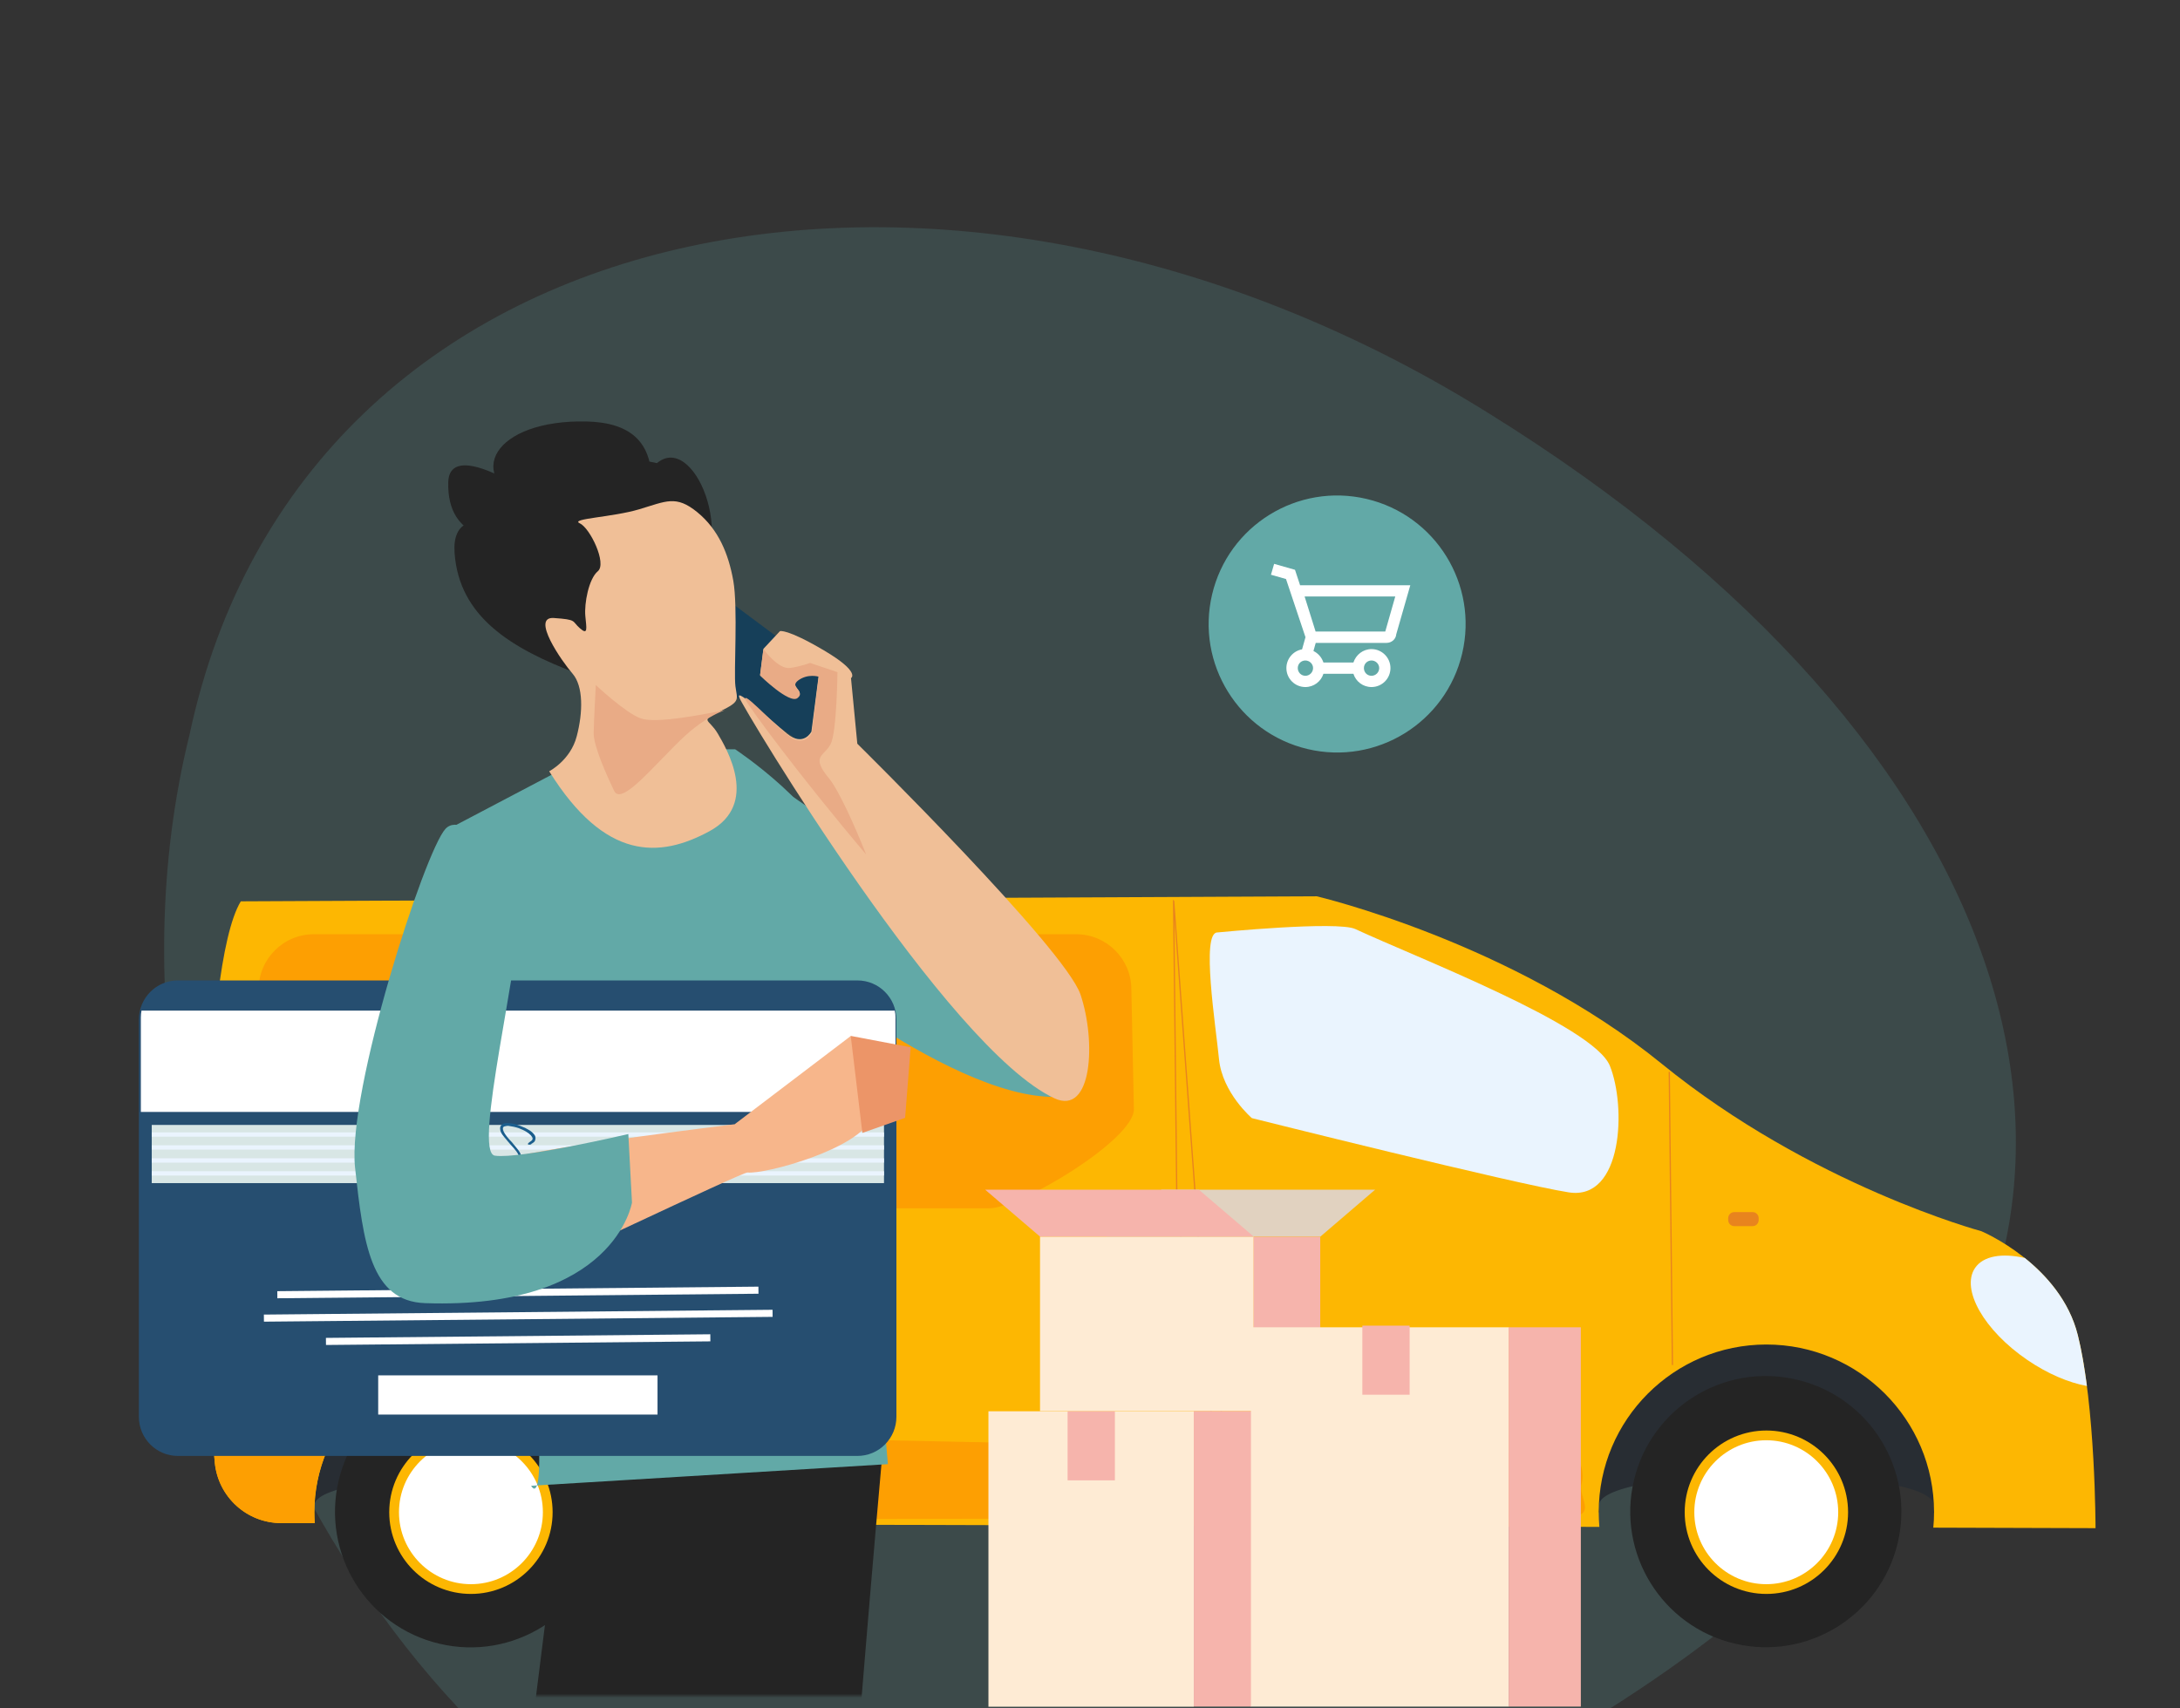 <svg xmlns="http://www.w3.org/2000/svg" width="518" height="406" viewBox="0 0 518 406" fill="none"><rect x="0" y="0" width="518" height="406" fill="#333333" stroke="none"/><g clip-path="url(#clip0_179_824)"><path d="M45.035 174.6C29.927 235.674 44.881 301.497 71.089 351.916C97.875 402.914 135.954 438.47 180.276 452.175C225.022 466.035 270.77 457.31 317.367 439.242C363.385 420.634 410.289 392.607 443.512 355.506C511.961 284.781 481.166 176.993 353.094 97.813C225.87 18.787 71.898 48.011 45.035 174.6Z" fill="#62A9A7" fill-opacity="0.2"></path><path d="M380.028 359.378C379.938 358.867 379.878 358.356 379.878 357.845C379.878 348.047 459.559 348.047 459.559 357.845C459.559 358.386 459.499 358.927 459.379 359.468L497.928 359.528C497.928 359.528 497.928 346.634 493.721 339.089C489.515 331.575 470.797 328.059 470.797 328.059C470.797 328.059 438.858 314.924 401.451 308.01C358.035 299.985 312.816 292.561 312.816 292.561L57.187 293.102C47.602 300.135 74.763 358.987 74.763 358.987C74.703 358.597 74.673 358.236 74.673 357.845C74.673 348.678 149.127 348.678 149.127 357.845C149.127 358.266 149.066 358.687 149.006 359.078L379.998 359.378H380.028Z" fill="#282D33"></path><path d="M380.028 362.805C379.938 361.663 379.878 360.52 379.878 359.378C379.878 337.376 397.725 319.523 419.719 319.523C441.712 319.523 459.559 337.376 459.559 359.378C459.559 360.611 459.499 361.843 459.379 363.045L497.928 363.165C497.928 363.165 497.928 334.22 493.721 317.328C489.515 300.436 470.796 292.591 470.796 292.591C470.796 292.591 430.415 281.741 394.841 252.796C359.266 223.851 312.846 213 312.846 213L57.217 214.202C47.632 230.012 47.692 313.571 51.057 347.626C51.868 355.771 58.689 361.963 66.861 361.963H74.793C74.733 361.122 74.703 360.28 74.703 359.408C74.703 338.849 91.379 322.168 111.93 322.168C132.481 322.168 149.156 338.849 149.156 359.408C149.156 360.34 149.096 361.272 149.036 362.204L380.028 362.865V362.805Z" fill="#FDB702"></path><path d="M74.553 287.151H235.058C242.329 287.151 269.43 270.89 269.43 263.617L268.829 235.153C268.829 227.879 262.94 222.018 255.699 222.018H74.584C67.312 222.018 61.454 227.909 61.454 235.153V274.016C61.454 281.29 67.343 287.151 74.584 287.151H74.553Z" fill="#FD9F02"></path><path d="M412.088 288.053H416.444C417.226 288.053 417.887 288.684 417.887 289.495V289.946C417.887 290.728 417.256 291.389 416.444 291.389H412.088C411.306 291.389 410.646 290.758 410.646 289.946V289.495C410.646 288.714 411.276 288.053 412.088 288.053Z" fill="#E8841E"></path><path d="M143.161 366.672C147.247 349.353 136.524 331.999 119.212 327.911C101.899 323.823 84.551 334.55 80.465 351.869C76.379 369.189 87.101 386.543 104.414 390.631C121.727 394.718 139.074 383.992 143.161 366.672Z" fill="#242424"></path><path d="M111.9 378.795C122.619 378.795 131.309 370.102 131.309 359.378C131.309 348.655 122.619 339.961 111.9 339.961C101.18 339.961 92.49 348.655 92.49 359.378C92.49 370.102 101.18 378.795 111.9 378.795Z" fill="#FDB702"></path><path d="M128.996 359.378C128.996 368.816 121.335 376.481 111.9 376.481C102.466 376.481 94.804 368.816 94.804 359.378C94.804 349.94 102.466 342.276 111.9 342.276C121.335 342.276 128.996 349.94 128.996 359.378Z" fill="white"></path><path d="M450.932 366.641C455.018 349.321 444.296 331.967 426.983 327.88C409.67 323.792 392.323 334.518 388.237 351.838C384.15 369.157 394.873 386.511 412.186 390.599C429.498 394.687 446.846 383.96 450.932 366.641Z" fill="#242424"></path><path d="M419.719 378.795C430.439 378.795 439.129 370.102 439.129 359.378C439.129 348.655 430.439 339.961 419.719 339.961C409 339.961 400.31 348.655 400.31 359.378C400.31 370.102 409 378.795 419.719 378.795Z" fill="#FDB702"></path><path d="M436.785 359.378C436.785 368.816 429.124 376.481 419.689 376.481C410.255 376.481 402.593 368.816 402.593 359.378C402.593 349.94 410.255 342.276 419.689 342.276C429.124 342.276 436.785 349.94 436.785 359.378Z" fill="white"></path><path d="M154.866 341.133L374.62 345.671C374.62 345.671 376.724 349.278 375.822 352.614C374.921 355.921 379.728 360.159 372.818 360.46C365.877 360.76 158.772 361.061 158.772 361.061C158.772 361.061 154.265 348.707 154.866 341.163V341.133Z" fill="#FD9F02"></path><path d="M289.261 221.596C289.261 221.596 317.744 218.801 322.041 220.785C335.982 227.307 378.617 243.658 382.523 253.276C386.429 262.895 385.648 285.377 372.758 283.364C359.869 281.35 297.464 265.72 297.464 265.72C297.464 265.72 290.433 259.709 289.651 251.683C288.87 243.658 285.355 221.596 289.261 221.596Z" fill="#EAF4FE"></path><path d="M493.723 317.298C491.68 309.092 486.211 303.051 481.133 298.963C475.725 297.731 471.248 298.452 469.295 301.338C465.87 306.387 471.429 316.186 481.764 323.219C486.572 326.496 491.589 328.6 495.886 329.381C495.315 325.083 494.624 320.905 493.723 317.298Z" fill="#EAF4FE"></path><path d="M51.208 305.847C50.457 305.847 49.736 305.997 49.075 306.237C49.285 320.244 49.826 333.259 50.637 343.208C50.817 343.208 50.998 343.208 51.208 343.208C54.513 343.208 57.247 340.503 57.247 337.166V311.828C57.247 308.522 54.543 305.787 51.208 305.787V305.847Z" fill="#EE1F45"></path><path d="M78.999 338.73C78.999 338.73 52.289 337.588 50.126 335.875C50.396 340.203 50.696 344.171 51.027 347.627C51.838 355.773 58.658 361.965 66.831 361.965H74.763C74.703 361.123 74.673 360.281 74.673 359.41C74.673 352.827 76.385 346.666 79.36 341.315C79.15 339.722 78.969 338.76 78.969 338.76L78.999 338.73Z" fill="#FD9F02"></path><path d="M278.864 214.172L279.675 289.165C279.675 289.165 281.298 301.218 285.715 306.057C290.131 310.896 290.943 316.908 290.552 322.949C290.162 328.991 289.741 362.264 289.741 362.264L278.894 214.202L278.864 214.172Z" stroke="#E8841E" stroke-width="0.3" stroke-miterlimit="10"></path><path d="M396.644 254.719L397.395 324.392" stroke="#E8841E" stroke-width="0.3" stroke-miterlimit="10"></path><mask id="mask0_179_824" style="mask-type:luminance" maskUnits="userSpaceOnUse" x="0" y="68" width="275" height="336"><path d="M274.798 68H0V403.017H274.798V68Z" fill="white"></path></mask><g mask="url(#mask0_179_824)"><path d="M137.43 160.156C137.43 160.156 160.956 158.322 167.836 153.664C174.717 148.975 161.647 145.308 166.845 136.08C174.416 122.645 161.707 98.599 153.504 113.417C145.302 128.235 152.453 135.148 153.144 127.634C153.835 120.09 160.956 100.643 139.353 100.162C117.75 99.681 109.157 112.756 126.433 120.991C143.709 129.227 106.873 100.402 106.513 114.589C106.152 128.806 118.922 128.265 123.278 128.476C127.635 128.686 106.933 116.332 108.015 131.421C109.097 146.51 121.295 154.114 137.46 160.156H137.43Z" fill="#242424"></path><path d="M164.08 343.083L163.389 625.5H224.923C224.923 625.5 218.102 611.854 197.491 611.854C185.142 611.854 210.441 336.951 210.441 336.951L164.08 343.083Z" fill="#242424"></path><path d="M135.597 337.434L99.812 622.916L126.734 626.854L169.879 374.284L194.937 339.658L135.597 337.434Z" fill="#242424"></path><path d="M180.155 222.974C180.155 222.974 224.864 261.177 250.853 260.666C276.813 260.155 190.972 187.146 182.349 186.184C173.726 185.222 180.155 222.974 180.155 222.974Z" fill="#62A9A7"></path><path d="M126.192 353.063C126.192 353.063 131.33 363.342 124.9 305.512C118.47 247.682 105.941 197.337 105.941 197.337L142.567 178.07H174.686C174.686 178.07 196.049 192.197 198.602 205.061C201.186 217.926 197.791 264.214 201.667 273.201C205.513 282.188 210.981 347.953 210.981 347.953L126.192 353.093V353.063Z" fill="#62A9A7"></path><path d="M42.696 233.556H203.591C208.668 233.556 212.815 237.674 212.815 242.784V336.472C212.815 341.551 208.699 345.699 203.591 345.699H42.696C37.618 345.699 33.472 341.582 33.472 336.472V242.784C33.472 237.704 37.588 233.556 42.696 233.556Z" fill="#C5E1F9"></path><path d="M203.741 233H42.259C37.145 233 33 237.164 33 242.301V336.699C33 341.836 37.145 346 42.259 346H203.741C208.854 346 213 341.836 213 336.699V242.301C213 237.164 208.854 233 203.741 233Z" fill="#264E70"></path><path d="M33.472 241.791V264.244H212.785V241.791C212.785 241.25 212.725 240.709 212.604 240.168H33.622C33.532 240.709 33.472 241.22 33.472 241.791Z" fill="white"></path><path d="M210.051 267.34H36.056V281.167H210.051V267.34Z" fill="#D8E6E5"></path><path d="M210.051 269.114H36.056V270.136H210.051V269.114Z" fill="#EAF4FE"></path><path d="M210.051 272.18H36.056V273.202H210.051V272.18Z" fill="#EAF4FE"></path><path d="M210.051 275.276H36.056V276.298H210.051V275.276Z" fill="#EAF4FE"></path><path d="M210.051 278.341H36.056V279.363H210.051V278.341Z" fill="#EAF4FE"></path><path d="M180.209 305.77L65.89 306.848L65.906 308.531L180.225 307.453L180.209 305.77Z" fill="white"></path><path d="M183.569 311.269L62.7 312.409L62.716 314.092L183.584 312.952L183.569 311.269Z" fill="white"></path><path d="M168.778 317.089L77.443 317.95L77.459 319.633L168.794 318.772L168.778 317.089Z" fill="white"></path><path d="M156.237 326.854H89.866V336.171H156.237V326.854Z" fill="white"></path><path d="M91.67 276.477C91.971 276.146 92.271 275.786 92.542 275.395C92.812 275.004 93.112 274.613 93.383 274.193C93.323 274.253 93.323 274.253 93.383 274.193C93.413 274.163 93.473 274.103 93.503 274.012C93.563 273.922 93.623 273.862 93.683 273.772C93.743 273.682 93.803 273.622 93.864 273.592C94.555 272.57 95.126 271.668 95.606 270.856C96.087 270.045 96.448 269.384 96.688 268.903C96.928 268.422 97.139 268.061 97.319 267.791C97.469 267.55 97.619 267.43 97.709 267.43C97.799 267.43 97.86 267.43 97.89 267.43H97.86C97.86 267.43 98.04 267.55 98.04 267.7C98.04 267.851 98.01 268.031 97.92 268.271C97.86 268.512 97.77 268.722 97.649 268.993C97.439 269.504 97.199 270.255 96.838 271.247C96.508 272.239 96.147 273.501 95.787 274.974C95.727 275.275 95.636 275.636 95.606 275.996C95.546 276.387 95.516 276.748 95.516 277.138C95.516 277.439 95.576 277.589 95.696 277.619C95.817 277.679 95.967 277.709 96.147 277.709C96.177 277.709 96.207 277.709 96.237 277.709H96.267C96.387 277.619 96.478 277.499 96.598 277.349C97.048 276.748 97.499 276.116 97.89 275.455C98.31 274.794 98.701 274.163 99.061 273.531C99.182 273.351 99.272 273.171 99.362 273.021C99.452 272.84 99.542 272.69 99.662 272.509C100.143 271.698 100.624 270.977 101.135 270.315C101.615 269.654 102.096 269.113 102.517 268.662C102.817 268.362 103.058 268.121 103.268 267.971C103.508 267.791 103.689 267.7 103.839 267.61C103.989 267.55 104.139 267.49 104.289 267.46V267.4C104.289 267.4 104.38 267.4 104.38 267.49C104.38 267.55 104.38 267.58 104.38 267.58C104.35 267.58 104.319 267.58 104.289 267.64C104.289 267.64 104.169 267.7 103.989 267.761C103.809 267.851 103.568 268.031 103.268 268.302C102.968 268.572 102.637 268.933 102.216 269.414C101.826 269.895 101.375 270.526 100.894 271.307C100.594 271.728 100.323 272.179 100.083 272.6C99.843 273.021 99.602 273.441 99.362 273.862C99.001 274.493 98.641 275.155 98.25 275.846C97.86 276.537 97.439 277.168 96.988 277.769C97.349 277.769 97.71 277.74 98.01 277.679C98.341 277.619 98.671 277.529 99.001 277.349C99.062 277.349 99.092 277.379 99.092 277.469C98.761 277.619 98.43 277.739 98.1 277.8C97.769 277.86 97.439 277.89 97.079 277.89C96.958 277.89 96.808 277.98 96.658 278.19C96.568 278.311 96.448 278.401 96.327 278.491C96.207 278.581 95.997 278.641 95.726 278.641C95.576 278.641 95.426 278.611 95.336 278.521C95.216 278.431 95.126 278.341 95.066 278.22C95.005 278.1 94.945 277.98 94.915 277.86C94.915 277.74 94.855 277.649 94.855 277.559C94.675 277.499 94.495 277.439 94.284 277.379C94.104 277.319 93.924 277.259 93.743 277.228C93.383 277.108 93.052 277.018 92.752 276.958C92.451 276.868 92.181 276.808 91.911 276.718C91.099 277.469 90.408 278.04 89.808 278.461C89.207 278.852 88.696 279.062 88.275 279.062C87.644 279.062 87.344 278.611 87.344 277.769C87.344 277.409 87.404 277.168 87.554 276.958C87.704 276.748 87.885 276.597 88.065 276.477C88.275 276.357 88.515 276.267 88.756 276.237C88.996 276.207 89.237 276.177 89.447 276.177C89.777 276.177 90.108 276.176 90.438 276.267C90.769 276.327 91.069 276.387 91.37 276.447C91.4 276.447 91.43 276.447 91.46 276.447C91.46 276.447 91.52 276.447 91.55 276.447L91.67 276.477ZM90.949 277.228C90.949 277.228 91.129 277.048 91.22 276.988C91.31 276.898 91.4 276.808 91.49 276.687C91.19 276.627 90.919 276.597 90.679 276.537C90.438 276.537 90.168 276.477 89.898 276.477C89.687 276.477 89.447 276.477 89.207 276.507C88.966 276.507 88.726 276.597 88.515 276.687C88.305 276.778 88.155 276.928 88.005 277.108C87.885 277.289 87.824 277.529 87.824 277.8C87.824 278.1 87.885 278.341 88.005 278.461C88.125 278.611 88.245 278.671 88.395 278.671C88.756 278.671 89.147 278.551 89.567 278.311C89.988 278.07 90.438 277.71 90.949 277.168V277.228ZM95.907 272.059C95.937 271.878 95.997 271.698 96.057 271.548C96.117 271.398 96.147 271.217 96.207 271.067C96.027 271.367 95.787 271.758 95.516 272.179C95.246 272.63 94.915 273.081 94.555 273.592C94.194 274.103 93.803 274.613 93.413 275.155C92.992 275.696 92.602 276.177 92.181 276.627C92.722 276.778 93.173 276.898 93.503 276.988C93.834 277.078 94.134 277.168 94.374 277.259C94.465 277.289 94.555 277.319 94.675 277.349C94.765 277.349 94.855 277.409 94.975 277.439C94.975 277.439 94.975 277.439 94.975 277.409C94.975 277.379 94.975 277.409 94.975 277.379C94.975 276.357 95.095 275.395 95.306 274.523C95.516 273.652 95.757 272.84 95.997 272.059H95.907ZM95.817 278.1C95.817 278.1 96.027 278.04 96.207 277.89C96.027 277.89 95.817 277.83 95.576 277.74C95.636 277.98 95.727 278.1 95.817 278.1ZM96.267 270.856C96.267 270.856 96.207 271.037 96.207 271.067C96.237 270.947 96.267 270.886 96.297 270.856H96.237H96.267ZM96.267 277.83L96.207 277.89H96.297V277.83H96.267Z" fill="#1B5E8D"></path><path d="M97.769 277.89H97.739L97.919 277.8H97.979V277.74L99.211 277.199H99.271C99.451 277.018 99.662 276.868 99.872 276.778C100.082 276.688 100.233 276.658 100.293 276.628C100.473 276.628 100.593 276.628 100.623 276.628H100.683C100.683 276.628 100.773 276.688 100.803 276.718H100.653C100.653 276.718 100.563 276.658 100.503 276.658H100.293H100.443H100.533C100.533 276.658 100.683 276.658 100.743 276.658H100.803C100.924 276.508 100.984 276.417 101.044 276.417C101.104 276.417 101.224 276.508 101.404 276.658C101.404 276.598 101.464 276.568 101.494 276.568L101.404 276.688L101.494 276.538V276.598H101.464L101.404 276.658C101.404 276.658 101.404 276.688 101.404 276.718V276.658L101.344 276.748V276.808C101.344 276.808 101.344 276.808 101.344 276.868V276.928L101.194 277.229C101.194 277.229 101.104 277.379 101.044 277.499C100.984 277.59 100.954 277.71 100.954 277.8C100.954 277.83 100.984 277.86 101.074 277.86C101.344 277.86 101.585 277.86 101.825 277.77C102.035 277.71 102.246 277.68 102.426 277.62C102.606 277.56 102.786 277.47 102.997 277.379H103.057L102.877 277.499H102.937H102.967L103.057 277.439H103.027L102.997 277.499V277.53L102.877 277.62C102.877 277.62 102.787 277.65 102.757 277.68C102.696 277.68 102.666 277.71 102.636 277.71V277.77C102.606 277.77 102.576 277.8 102.576 277.8C102.486 277.83 102.336 277.92 102.126 278.071C101.915 278.221 101.555 278.311 101.014 278.401C100.894 278.401 100.804 278.401 100.683 278.371C100.563 278.371 100.473 278.251 100.383 278.101C100.293 278.161 100.203 278.221 100.052 278.251C99.932 278.311 99.752 278.371 99.542 278.401C99.481 278.401 99.361 278.371 99.151 278.281C98.971 278.221 98.88 278.04 98.88 277.8C98.88 277.68 98.881 277.56 98.971 277.469C98.851 277.499 98.7 277.53 98.55 277.56C98.37 277.59 98.249 277.62 98.099 277.68C98.099 277.68 98.009 277.68 97.949 277.68C97.949 277.68 97.919 277.68 97.889 277.68H97.799L97.769 277.89ZM99.091 277.379L99.151 277.319H99.121V277.379H99.091ZM99.421 277.95C99.632 277.95 99.782 277.92 99.932 277.86C100.052 277.8 100.173 277.71 100.263 277.59C100.353 277.499 100.413 277.409 100.473 277.319C100.503 277.229 100.533 277.199 100.533 277.169C100.533 277.139 100.533 277.109 100.443 277.109C100.293 277.109 100.112 277.169 99.872 277.319C99.662 277.469 99.481 277.65 99.391 277.86V277.95H99.421ZM100.473 276.838C100.473 276.838 100.563 276.838 100.623 276.898H100.683C100.683 276.898 100.683 276.898 100.683 276.868H100.563H100.473H100.413L100.473 276.838ZM100.683 276.838H100.743H100.653H100.593C100.593 276.838 100.563 276.838 100.533 276.838H100.503H100.623H100.683Z" fill="#1B5E8D"></path><path d="M105.822 278.101C105.822 278.101 105.882 277.861 105.972 277.741C106.032 277.59 106.153 277.44 106.273 277.23C106.063 277.32 105.852 277.41 105.672 277.53C105.462 277.62 105.281 277.711 105.101 277.741C104.951 277.861 104.771 278.041 104.56 278.252C104.35 278.462 104.14 278.552 103.959 278.552C103.869 278.552 103.719 278.522 103.539 278.462C103.358 278.402 103.268 278.252 103.268 278.041C103.298 277.861 103.358 277.771 103.388 277.711C103.449 277.68 103.479 277.62 103.539 277.56C103.118 277.741 102.757 277.861 102.457 277.921C102.127 277.981 101.946 278.011 101.886 278.011C101.886 278.011 101.826 277.951 101.826 277.891C101.826 277.861 101.826 277.831 101.856 277.831C101.856 277.831 101.916 277.831 101.946 277.771C101.946 277.771 102.097 277.71 102.307 277.59C102.517 277.47 102.788 277.32 103.088 277.17C103.388 277.019 103.689 276.869 103.989 276.749C104.29 276.628 104.5 276.568 104.68 276.568C104.68 276.568 104.771 276.628 104.831 276.658C104.891 276.658 104.921 276.779 104.921 276.899C104.921 277.019 104.891 277.109 104.771 277.199C104.68 277.29 104.59 277.41 104.5 277.5C104.38 277.59 104.26 277.68 104.109 277.801C104.38 277.62 104.65 277.47 104.891 277.35C104.951 277.32 105.041 277.26 105.161 277.17C105.281 277.079 105.402 276.989 105.582 276.899C105.762 276.809 105.912 276.719 106.093 276.658C106.273 276.598 106.423 276.568 106.603 276.568C106.633 276.568 106.724 276.568 106.844 276.629C106.964 276.659 107.024 276.779 107.024 276.959C107.024 277.049 107.024 277.109 106.994 277.17C106.994 277.23 106.934 277.26 106.934 277.29C107.084 277.2 107.294 277.049 107.625 276.869C107.955 276.689 108.256 276.568 108.556 276.568C108.677 276.568 108.797 276.598 108.887 276.689C108.887 276.689 109.037 276.899 109.037 277.049C109.037 277.23 109.007 277.38 108.887 277.5C108.797 277.62 108.737 277.741 108.737 277.831C108.737 277.921 108.737 277.951 108.797 277.921C108.827 277.921 108.917 277.921 109.067 277.921C109.307 277.921 109.518 277.921 109.728 277.831C109.938 277.771 110.119 277.71 110.269 277.65C110.449 277.59 110.569 277.53 110.659 277.47C110.75 277.41 110.81 277.38 110.84 277.38H110.9C110.9 277.38 110.96 277.38 110.96 277.47C110.96 277.47 110.96 277.53 110.96 277.56C110.96 277.56 110.87 277.56 110.78 277.62C110.66 277.68 110.539 277.771 110.359 277.831C110.179 277.921 109.998 278.011 109.758 278.101C109.518 278.191 109.277 278.252 109.037 278.312C108.767 278.372 108.586 278.312 108.466 278.191C108.346 278.071 108.286 277.951 108.286 277.771C108.286 277.62 108.286 277.5 108.376 277.38C108.436 277.29 108.466 277.2 108.466 277.139C108.406 277.139 108.346 277.169 108.286 277.199C108.226 277.199 108.136 277.26 108.106 277.29C107.415 277.65 106.964 277.891 106.723 278.041C106.513 278.191 106.363 278.252 106.333 278.252C106.273 278.252 106.183 278.251 106.063 278.161C105.942 278.101 105.882 278.041 105.882 277.981L105.822 278.101Z" fill="#1B5E8D"></path><path d="M110.87 278.221C110.87 278.221 110.78 277.981 110.78 277.86C110.78 277.77 110.78 277.68 110.84 277.56C110.72 277.59 110.57 277.62 110.419 277.65C110.269 277.68 110.119 277.71 109.999 277.77C109.999 277.77 109.909 277.77 109.848 277.77C109.848 277.77 109.818 277.77 109.788 277.77H109.879V277.74L111.11 277.169C111.2 277.019 111.381 276.899 111.591 276.778C111.801 276.658 112.012 276.598 112.192 276.598C112.342 276.598 112.462 276.598 112.523 276.598H112.583C112.583 276.598 112.703 276.658 112.763 276.688C112.853 276.778 112.943 276.839 112.943 276.899C112.943 276.989 112.883 277.109 112.763 277.139C112.643 277.199 112.522 277.259 112.372 277.289C112.222 277.319 112.042 277.38 111.771 277.38C111.681 277.38 111.651 277.38 111.591 277.38C111.441 277.65 111.351 277.77 111.351 277.8C111.561 277.8 111.801 277.8 112.042 277.77C112.282 277.77 112.492 277.71 112.673 277.65C112.853 277.62 113.093 277.56 113.334 277.47C113.484 277.44 113.664 277.38 113.845 277.319C114.055 277.259 114.265 277.169 114.445 277.109C114.656 277.049 114.896 276.959 115.137 276.838H115.196H115.227V276.929H115.196L115.137 277.019C115.046 277.079 114.896 277.169 114.656 277.289C114.445 277.41 114.175 277.53 113.935 277.65C113.664 277.77 113.424 277.89 113.153 277.981C112.913 278.071 112.703 278.131 112.583 278.191C112.432 278.221 112.282 278.281 112.072 278.341C111.892 278.401 111.651 278.432 111.381 278.432C111.201 278.432 111.02 278.341 110.84 278.161L110.87 278.221ZM112.102 277.139C112.102 277.139 111.952 277.139 111.892 277.229C111.952 277.229 112.012 277.199 112.072 277.169C112.132 277.169 112.162 277.139 112.252 277.109H112.132L112.102 277.139Z" fill="#1B5E8D"></path><path d="M124.661 267.972C124.931 268.122 125.232 268.272 125.532 268.452C125.863 268.633 126.133 268.813 126.374 269.023C126.614 269.234 126.824 269.474 127.004 269.715C127.185 269.955 127.245 270.226 127.245 270.526C127.215 270.977 127.065 271.308 126.794 271.488C126.554 271.669 126.374 271.789 126.313 271.789C126.313 271.819 126.283 271.879 126.193 271.939C126.133 271.999 125.953 272.029 125.682 272.029C125.562 272.029 125.472 271.999 125.442 271.909C125.442 271.789 125.472 271.729 125.562 271.638C125.652 271.578 125.743 271.488 125.863 271.398C126.013 271.308 126.163 271.188 126.313 271.067C126.464 270.947 126.554 270.767 126.554 270.556C126.554 270.376 126.404 270.136 126.163 269.835C125.893 269.535 125.532 269.234 125.022 268.933C124.541 268.633 123.91 268.362 123.219 268.092C122.498 267.851 121.686 267.671 120.755 267.551C120.515 267.551 120.244 267.581 119.944 267.671C119.643 267.731 119.493 267.911 119.493 268.182C119.493 268.392 119.553 268.633 119.673 268.903C119.793 269.174 119.974 269.444 120.154 269.715C120.364 269.985 120.575 270.286 120.815 270.556C121.055 270.827 121.266 271.097 121.506 271.308C121.596 271.398 121.686 271.488 121.746 271.578C121.807 271.668 121.927 271.789 121.987 271.879C122.408 272.36 122.828 272.901 123.249 273.442C123.669 274.013 123.88 274.584 123.88 275.245C123.88 275.696 123.729 276.207 123.459 276.688C123.189 277.169 122.858 277.62 122.438 278.041C122.047 278.461 121.596 278.762 121.116 279.033C120.635 279.273 120.184 279.423 119.764 279.423C119.463 279.423 119.223 279.333 119.042 279.183C118.862 279.033 118.712 278.852 118.622 278.642C118.532 278.431 118.472 278.221 118.441 278.041C118.411 277.86 118.381 277.71 118.381 277.65C118.381 277.439 118.502 277.349 118.742 277.349C118.892 277.349 119.012 277.379 119.103 277.439C119.463 277.59 119.733 277.71 119.944 277.83C120.124 277.95 120.274 278.041 120.364 278.131C120.455 278.221 120.515 278.281 120.515 278.311C120.515 278.341 120.515 278.401 120.515 278.401C120.394 278.401 120.304 278.401 120.214 278.311C120.124 278.251 120.034 278.191 119.914 278.131C119.763 278.011 119.583 277.92 119.403 277.83C119.193 277.74 118.982 277.68 118.772 277.65C118.772 277.8 118.772 277.951 118.832 278.131C118.862 278.311 118.952 278.461 119.012 278.582C119.103 278.732 119.193 278.822 119.313 278.912C119.433 279.002 119.583 279.063 119.764 279.063C120.034 279.063 120.365 278.972 120.785 278.762C121.206 278.552 121.596 278.281 121.957 277.92C122.317 277.56 122.678 277.169 122.948 276.688C123.249 276.207 123.399 275.726 123.429 275.215C123.309 274.644 123.068 274.103 122.678 273.592C122.287 273.081 121.867 272.6 121.416 272.119C121.296 271.969 121.176 271.819 121.055 271.699C120.935 271.578 120.845 271.428 120.695 271.278C120.605 271.188 120.515 271.097 120.455 270.977C120.094 270.587 119.733 270.136 119.373 269.655C119.012 269.144 118.832 268.663 118.832 268.182C118.832 267.851 118.922 267.611 119.073 267.43C119.223 267.25 119.403 267.13 119.613 267.04C119.824 266.95 120.034 266.919 120.214 266.919C120.395 266.919 120.545 266.919 120.605 266.919C121.386 266.919 122.107 267.04 122.768 267.25C123.429 267.46 124.03 267.731 124.601 267.972H124.661Z" fill="#1B5E8D"></path><path d="M127.906 277.289C127.906 277.289 127.996 277.32 127.996 277.38C127.996 277.38 127.996 277.379 127.996 277.44C127.996 277.5 127.936 277.53 127.846 277.53C127.846 277.53 127.786 277.56 127.726 277.65C127.666 277.74 127.575 277.8 127.485 277.891C127.365 277.981 127.245 278.041 127.095 278.131C126.944 278.191 126.794 278.251 126.614 278.251C126.464 278.251 126.343 278.221 126.223 278.161C126.103 278.101 126.043 277.981 126.043 277.8C125.893 277.981 125.652 278.161 125.352 278.341C125.021 278.522 124.721 278.612 124.42 278.612C124.33 278.612 124.24 278.612 124.15 278.522C124.06 278.462 123.97 278.401 123.94 278.341L123.88 278.251C123.88 278.251 123.88 278.101 123.88 278.071V277.921C123.88 277.921 123.97 277.77 123.97 277.71C123.97 277.65 124.03 277.62 124.06 277.56C123.97 277.59 123.88 277.62 123.76 277.65C123.639 277.65 123.549 277.68 123.459 277.74C123.339 277.77 123.219 277.8 123.098 277.83H123.068L123.159 277.77H123.219V277.71C123.76 277.47 124.15 277.229 124.39 277.079C124.631 276.899 124.781 276.809 124.811 276.809C124.871 276.809 124.961 276.838 125.021 276.899C125.112 276.989 125.142 277.049 125.142 277.109C125.142 277.169 125.142 277.229 125.051 277.259C124.991 277.319 124.931 277.379 124.841 277.44C124.781 277.53 124.691 277.59 124.631 277.71C124.571 277.8 124.511 277.921 124.481 278.041C124.631 278.041 124.841 277.981 125.172 277.891C125.472 277.77 125.863 277.44 126.343 276.899L126.433 276.748L126.464 276.778C126.464 276.748 126.464 276.718 126.464 276.718H126.494C126.494 276.718 126.584 276.808 126.794 276.899V277.019V277.079C126.794 277.079 126.794 277.109 126.794 277.139L126.734 277.169C126.554 277.47 126.464 277.74 126.464 277.951C126.464 277.981 126.464 277.981 126.524 277.951C126.554 277.92 126.614 277.891 126.704 277.891C127.034 277.891 127.305 277.8 127.515 277.62C127.726 277.44 127.846 277.319 127.906 277.319V277.289Z" fill="#1B5E8D"></path><path d="M132.803 277.559C132.803 277.559 132.803 277.619 132.773 277.619C132.773 277.619 132.683 277.649 132.593 277.739C132.502 277.829 132.352 277.95 132.142 278.04C131.962 278.16 131.691 278.25 131.391 278.34C131.09 278.43 130.73 278.491 130.309 278.491H130.129C130.129 278.491 129.948 278.491 129.888 278.461C129.798 278.461 129.708 278.371 129.648 278.31C129.588 278.25 129.528 278.16 129.498 278.01C129.558 277.739 129.678 277.589 129.858 277.529C130.009 277.469 130.159 277.439 130.249 277.409C130.159 277.378 130.039 277.349 129.979 277.349C129.918 277.349 129.828 277.318 129.738 277.288C129.588 277.409 129.408 277.529 129.167 277.619C128.957 277.709 128.717 277.799 128.476 277.859C128.236 277.92 127.995 277.98 127.785 278.01C127.575 278.04 127.395 278.07 127.274 278.07C127.154 278.07 127.064 278.07 127.034 278.07C127.034 278.07 127.004 278.04 127.004 278.01C127.004 277.95 127.004 277.92 127.004 277.92H127.094C127.124 277.92 127.244 277.859 127.395 277.799C127.545 277.739 127.755 277.679 127.935 277.589C128.146 277.499 128.356 277.409 128.596 277.288C128.837 277.198 129.017 277.078 129.167 276.928C129.167 276.928 129.167 276.867 129.167 276.837C129.167 276.807 129.167 276.777 129.167 276.747C129.197 276.567 129.287 276.417 129.468 276.327C129.618 276.236 129.768 276.176 129.828 276.176C129.888 276.176 129.978 276.206 130.069 276.266C130.159 276.326 130.219 276.417 130.219 276.567C130.219 276.657 130.219 276.717 130.189 276.747C130.399 276.807 130.579 276.837 130.7 276.898C130.82 276.958 130.94 277.018 131.06 277.078C131.18 277.138 131.21 277.228 131.21 277.349C131.21 277.469 131.18 277.589 131.09 277.649C131 277.709 130.91 277.799 130.79 277.829C130.67 277.859 130.579 277.92 130.459 277.92C130.339 277.92 130.249 277.98 130.219 278.01C130.249 278.01 130.279 278.01 130.309 278.01C130.61 278.01 130.91 278.01 131.18 277.92C131.451 277.86 131.721 277.799 131.931 277.739C132.142 277.649 132.322 277.589 132.472 277.559C132.622 277.529 132.683 277.469 132.713 277.469C132.713 277.469 132.803 277.469 132.803 277.559Z" fill="#1B5E8D"></path><path d="M133.525 278.552C133.315 278.552 133.224 278.492 133.224 278.372C133.224 278.251 133.284 278.131 133.375 277.981C133.465 277.831 133.585 277.65 133.735 277.38H133.765C133.555 277.38 133.344 277.38 133.074 277.47C132.834 277.53 132.593 277.62 132.383 277.71C132.173 277.801 131.962 277.921 131.812 277.981C131.662 278.071 131.572 278.101 131.542 278.101C131.482 278.101 131.452 278.071 131.452 277.951C131.722 277.77 131.962 277.59 132.173 277.44C132.383 277.32 132.623 277.169 132.924 277.049C133.194 276.929 133.495 276.869 133.795 276.809C133.795 276.809 133.975 276.809 134.066 276.809C134.156 276.809 134.246 276.899 134.336 277.049C134.336 277.199 134.336 277.29 134.336 277.35C134.336 277.41 134.306 277.47 134.276 277.53C134.456 277.44 134.697 277.29 134.967 277.109C135.237 276.929 135.628 276.779 136.079 276.628C136.169 276.628 136.289 276.628 136.439 276.718C136.589 276.779 136.65 276.899 136.65 277.049C136.65 277.29 136.589 277.47 136.499 277.59C136.409 277.71 136.349 277.801 136.349 277.891C136.349 277.891 136.349 277.891 136.379 277.891H136.469C136.469 277.891 136.559 277.891 136.589 277.891C136.649 277.891 136.71 277.891 136.77 277.891C137.25 277.801 137.641 277.68 137.972 277.59C138.302 277.5 138.482 277.44 138.542 277.44C138.603 277.44 138.633 277.47 138.633 277.56C138.633 277.5 138.602 277.53 138.482 277.56C138.392 277.62 138.272 277.71 138.062 277.831C137.881 277.951 137.671 278.041 137.401 278.131C137.16 278.221 136.83 278.282 136.529 278.282C136.409 278.282 136.259 278.281 136.079 278.191C135.958 278.041 135.898 277.891 135.898 277.77C135.898 277.62 135.959 277.47 135.989 277.38C136.049 277.29 136.079 277.23 136.109 277.169C136.049 277.199 135.929 277.26 135.808 277.29C135.688 277.35 135.568 277.38 135.478 277.47C134.757 277.861 134.276 278.131 134.036 278.282C133.795 278.432 133.675 278.492 133.645 278.492C133.585 278.492 133.525 278.462 133.465 278.402L133.525 278.552Z" fill="#1B5E8D"></path><path d="M137.4 277.89H137.37L137.52 277.8H137.58V277.74L138.812 277.199H138.872C139.083 277.018 139.263 276.868 139.473 276.778C139.684 276.688 139.804 276.658 139.924 276.628C140.104 276.628 140.225 276.628 140.255 276.628H140.315C140.315 276.628 140.375 276.688 140.435 276.718H140.285C140.285 276.718 140.195 276.658 140.134 276.658H139.924H140.074H140.164C140.164 276.658 140.315 276.658 140.375 276.658H140.435C140.525 276.508 140.615 276.417 140.675 276.417C140.735 276.417 140.886 276.508 141.036 276.658C141.036 276.598 141.066 276.568 141.126 276.568L141.036 276.688L141.126 276.538V276.598H141.096L141.036 276.658L141.126 276.508H141.156L141.066 276.658C141.066 276.658 141.066 276.688 141.066 276.718V276.658L141.006 276.748V276.808C141.006 276.808 141.006 276.808 141.006 276.868H140.976V276.928H141.006L140.825 277.229C140.825 277.229 140.735 277.379 140.675 277.499C140.615 277.59 140.585 277.71 140.585 277.8C140.585 277.83 140.615 277.86 140.705 277.86C140.976 277.86 141.216 277.86 141.456 277.77C141.667 277.71 141.877 277.68 142.057 277.62C142.238 277.56 142.418 277.47 142.628 277.379H142.658H142.718L142.538 277.499H142.598L142.688 277.439L142.658 277.499V277.53C142.658 277.53 142.658 277.53 142.628 277.53L142.538 277.62C142.538 277.62 142.448 277.65 142.388 277.68C142.328 277.68 142.298 277.71 142.298 277.71C142.298 277.71 142.298 277.77 142.268 277.77L142.238 277.8C142.117 277.83 141.997 277.92 141.787 278.071C141.577 278.221 141.216 278.311 140.675 278.401C140.585 278.401 140.465 278.401 140.345 278.371C140.224 278.371 140.134 278.251 140.044 278.101C139.954 278.161 139.834 278.221 139.714 278.251C139.594 278.311 139.413 278.371 139.203 278.401C139.143 278.401 138.993 278.371 138.812 278.281C138.602 278.221 138.512 278.04 138.512 277.8C138.512 277.68 138.512 277.56 138.602 277.469C138.482 277.499 138.332 277.53 138.181 277.56C138.031 277.59 137.881 277.62 137.761 277.68H137.731C137.731 277.68 137.641 277.68 137.58 277.68C137.58 277.68 137.55 277.68 137.52 277.68H137.46L137.4 277.89ZM138.722 277.379L138.782 277.319V277.379H138.722ZM139.053 277.95C139.263 277.95 139.413 277.92 139.564 277.86C139.714 277.8 139.804 277.71 139.894 277.59C139.984 277.499 140.044 277.409 140.104 277.319C140.164 277.229 140.164 277.199 140.164 277.169C140.164 277.139 140.134 277.109 140.074 277.109C139.924 277.109 139.744 277.169 139.503 277.319C139.293 277.469 139.113 277.65 139.023 277.86V277.95H139.053ZM140.104 276.838C140.104 276.838 140.194 276.838 140.255 276.898H140.315C140.315 276.898 140.315 276.898 140.315 276.868H140.225H140.134H140.074L140.104 276.838ZM140.315 276.838H140.375H140.285H140.225C140.225 276.838 140.194 276.838 140.164 276.838H140.134H140.255H140.315Z" fill="#1B5E8D"></path><path d="M145.452 278.101C145.452 278.101 145.512 277.861 145.602 277.741C145.662 277.59 145.783 277.44 145.903 277.23C145.693 277.32 145.512 277.41 145.302 277.53C145.092 277.62 144.911 277.711 144.731 277.741C144.581 277.861 144.401 278.041 144.19 278.252C143.98 278.462 143.77 278.552 143.589 278.552C143.499 278.552 143.349 278.522 143.169 278.462C142.988 278.402 142.868 278.252 142.868 278.041C142.898 277.861 142.958 277.771 143.018 277.711C143.079 277.68 143.109 277.62 143.169 277.56C142.748 277.741 142.388 277.861 142.087 277.921C141.787 277.981 141.576 278.011 141.546 278.011H141.516C141.516 278.011 141.456 277.951 141.456 277.891C141.456 277.861 141.456 277.831 141.456 277.831C141.516 277.831 141.546 277.831 141.576 277.771C141.576 277.771 141.727 277.71 141.937 277.59C142.147 277.47 142.418 277.32 142.718 277.17C143.019 277.019 143.319 276.869 143.619 276.749C143.92 276.628 144.16 276.568 144.31 276.568C144.31 276.568 144.401 276.628 144.491 276.658C144.551 276.658 144.581 276.779 144.581 276.899C144.581 277.019 144.521 277.109 144.431 277.199C144.341 277.29 144.25 277.41 144.16 277.5C144.04 277.59 143.92 277.68 143.77 277.801C144.04 277.62 144.31 277.47 144.551 277.35C144.611 277.32 144.701 277.26 144.821 277.17C144.942 277.079 145.062 276.989 145.242 276.899C145.392 276.809 145.572 276.719 145.723 276.658C145.903 276.598 146.053 276.568 146.233 276.568C146.233 276.568 146.354 276.568 146.474 276.629C146.594 276.659 146.654 276.779 146.654 276.959C146.654 277.049 146.654 277.109 146.624 277.17C146.594 277.23 146.564 277.26 146.564 277.29C146.714 277.2 146.925 277.049 147.255 276.869C147.586 276.689 147.886 276.568 148.186 276.568C148.307 276.568 148.427 276.598 148.517 276.689C148.517 276.689 148.667 276.899 148.667 277.049C148.667 277.23 148.607 277.38 148.517 277.5C148.427 277.62 148.367 277.741 148.367 277.831C148.367 277.921 148.367 277.951 148.427 277.921C148.457 277.921 148.547 277.921 148.697 277.921C148.938 277.921 149.148 277.921 149.358 277.831C149.568 277.771 149.749 277.71 149.899 277.65C150.049 277.59 150.199 277.53 150.29 277.47C150.38 277.41 150.44 277.38 150.44 277.38H150.5C150.5 277.38 150.56 277.38 150.56 277.47C150.56 277.47 150.56 277.53 150.53 277.56C150.53 277.56 150.44 277.56 150.35 277.62C150.229 277.68 150.109 277.771 149.929 277.831C149.749 277.921 149.569 278.011 149.328 278.101C149.088 278.191 148.847 278.252 148.607 278.312C148.337 278.372 148.126 278.312 148.006 278.191C147.886 278.071 147.826 277.951 147.826 277.771C147.826 277.62 147.856 277.5 147.916 277.38C147.976 277.29 148.006 277.2 148.006 277.139C147.946 277.139 147.886 277.169 147.826 277.199C147.766 277.199 147.676 277.26 147.646 277.29C146.955 277.65 146.504 277.891 146.263 278.041C146.053 278.191 145.903 278.252 145.873 278.252C145.813 278.252 145.723 278.251 145.602 278.161C145.482 278.101 145.422 278.041 145.422 277.981L145.452 278.101Z" fill="#1B5E8D"></path><path d="M150.501 278.221C150.501 278.221 150.411 277.981 150.411 277.86C150.411 277.77 150.41 277.68 150.47 277.56C150.35 277.59 150.2 277.62 150.05 277.65C149.9 277.68 149.749 277.71 149.629 277.77C149.629 277.77 149.509 277.77 149.449 277.77C149.449 277.77 149.419 277.77 149.389 277.77H149.479L149.509 277.74L150.711 277.169C150.831 277.019 150.981 276.899 151.192 276.778C151.402 276.658 151.612 276.598 151.792 276.598C151.973 276.598 152.063 276.598 152.123 276.598H152.183C152.183 276.598 152.273 276.658 152.333 276.688C152.454 276.778 152.484 276.839 152.484 276.899C152.484 276.989 152.424 277.109 152.303 277.139C152.183 277.199 152.063 277.259 151.913 277.289C151.763 277.319 151.582 277.38 151.312 277.38C151.252 277.38 151.192 277.38 151.162 277.38C151.011 277.65 150.921 277.77 150.921 277.8C151.132 277.8 151.372 277.8 151.612 277.77C151.853 277.77 152.063 277.71 152.243 277.65C152.424 277.62 152.664 277.56 152.904 277.47C153.055 277.44 153.205 277.38 153.415 277.319C153.625 277.259 153.836 277.169 154.016 277.109C154.226 277.049 154.467 276.959 154.707 276.838H154.797V276.929L154.737 277.019C154.647 277.079 154.497 277.169 154.256 277.289C154.046 277.41 153.776 277.53 153.535 277.65C153.265 277.77 153.024 277.89 152.754 277.981C152.514 278.071 152.303 278.131 152.183 278.191C152.033 278.221 151.883 278.281 151.672 278.341C151.462 278.401 151.252 278.432 150.981 278.432C150.771 278.432 150.591 278.341 150.441 278.161L150.501 278.221ZM151.733 277.139C151.733 277.139 151.582 277.139 151.522 277.229C151.582 277.229 151.642 277.199 151.672 277.169C151.732 277.169 151.793 277.139 151.853 277.109H151.733V277.139Z" fill="#1B5E8D"></path><path d="M197.191 160.727L191.993 177.649L162.669 156.85L172.824 142.542L197.191 160.727Z" fill="#163F59"></path><path d="M131.721 150.266C131.721 150.266 126.643 138.875 125.352 133.735C124.03 128.595 127.365 124.327 132.863 119.007C138.361 113.687 137.73 114.739 135.567 114.258C133.404 113.747 138.422 109.809 146.654 109.328C154.857 108.847 169.248 110.801 166.965 126.07C164.712 141.369 138.512 161.988 131.721 150.266Z" fill="#242424"></path><path d="M130.489 183.299C130.489 183.299 135.567 180.685 137.039 174.974C138.542 169.263 138.632 163.071 136.048 160.095C133.464 157.12 126.043 146.449 131.631 146.87C137.19 147.261 135.807 147.561 137.79 149.305C139.773 151.048 139.353 149.305 139.082 146.389C138.812 143.444 139.864 137.582 142.057 135.749C144.25 133.915 140.224 125.5 137.76 124.357C135.297 123.245 145.512 122.945 151.912 121.021C158.282 119.127 160.625 117.594 165.673 121.712C170.721 125.83 173.094 131.601 174.236 137.973C175.378 144.345 174.326 159.825 174.747 163.071C175.167 166.317 176.069 166.648 171.081 169.052C166.094 171.457 168.407 170.705 170.54 174.312C172.644 177.919 180.485 191.054 168.617 197.517C156.749 203.979 143.8 204.61 130.519 183.329L130.489 183.299Z" fill="#F0BF97"></path><path d="M175.649 165.747C176.941 168.903 225.044 249.125 250.523 260.998C259.597 265.236 260.468 247.352 256.742 236.351C253.017 225.35 203.711 176.747 203.711 176.747L202.209 161.148C202.209 161.148 204.643 159.795 195.779 154.565C186.916 149.335 185.323 149.997 185.323 149.997L181.418 154.174L180.606 160.396C180.606 160.396 187.547 167.129 189.47 165.626C191.453 164.093 187.337 163.192 189.65 161.508C191.964 159.825 194.517 160.637 194.517 160.637L192.805 173.862C192.805 173.862 190.942 177.559 187.036 174.373C183.13 171.187 174.627 163.222 175.679 165.747H175.649Z" fill="#F0BF97"></path><path d="M189.528 165.867C191.511 164.304 187.395 163.372 189.679 161.689C191.992 160.006 194.546 160.817 194.546 160.817L192.893 174.193C192.893 174.193 191.06 177.92 187.125 174.674C183.189 171.428 176.158 163.823 177.209 166.378C177.78 167.73 189.468 183.751 205.813 203.078C203.109 196.255 199.323 187.809 196.919 184.893C192.503 179.573 195.928 179.693 197.37 176.838C198.842 174.013 198.993 159.735 198.993 159.735L192.473 157.541C192.473 157.541 190.55 158.323 187.725 158.743C184.901 159.134 181.386 154.235 181.386 154.235L180.605 160.547C180.605 160.547 187.575 167.4 189.498 165.897L189.528 165.867Z" fill="#E9AB86"></path><path d="M141.576 162.8C141.576 162.8 148.577 169.413 152.272 170.735C155.968 172.028 167.145 169.744 171.021 169.022C174.897 168.301 169.639 168.541 162.728 174.913C155.818 181.316 147.735 191.685 145.933 187.958C144.13 184.201 141.005 177.258 141.065 174.162C141.125 171.066 141.576 162.8 141.576 162.8Z" fill="#E9AB86"></path><path d="M174.626 267.13L197.881 249.456L202.148 246.21C202.148 246.21 210.26 257.482 207.346 265.326C204.431 273.141 181.506 279.123 177.63 278.642C176.398 278.491 124.84 303.228 123.187 303.409C104.769 305.122 121.084 277.199 121.054 275.546C121.024 273.712 174.656 267.16 174.656 267.16L174.626 267.13Z" fill="#F7B68B"></path><path d="M216.389 248.885L215.067 265.657L204.912 269.233L202.147 246.18L216.389 248.885Z" fill="#EC9568"></path><path d="M124.33 209.81C124.33 209.81 110.809 191.655 105.852 196.975C100.894 202.296 82.416 259.554 84.369 277.498C86.322 295.443 88.065 309.239 100.984 309.69C146.053 311.253 150.169 285.794 150.169 285.794L149.298 269.503C149.298 269.503 123.609 275.515 117.6 274.643C112.192 273.862 123.729 229.106 124.3 209.81H124.33Z" fill="#62A9A7"></path></g><path d="M347.433 155.308C351.305 138.894 341.143 122.446 324.735 118.572C308.326 114.698 291.885 124.864 288.012 141.279C284.139 157.693 294.302 174.141 310.71 178.015C327.119 181.889 343.56 171.723 347.433 155.308Z" fill="#62A9A7"></path><path d="M308.91 139.05L307.709 135.413L302.751 134L302 136.585L305.575 137.607L310.202 151.433L309.391 154.319C307.288 154.679 305.665 156.543 305.665 158.767C305.665 161.262 307.679 163.276 310.172 163.276C312.185 163.276 313.898 161.953 314.469 160.12H321.59C322.161 161.953 323.873 163.276 325.886 163.276C328.38 163.276 330.393 161.262 330.393 158.767C330.393 156.272 328.35 154.258 325.886 154.258C323.873 154.258 322.191 155.611 321.59 157.445H314.469C314.078 156.242 313.207 155.25 312.095 154.709L312.636 152.786H329.432C330.694 152.786 331.685 151.884 331.775 150.712L335.11 139.08H308.88L308.91 139.05ZM325.886 156.964C326.878 156.964 327.719 157.775 327.719 158.767C327.719 159.759 326.908 160.601 325.886 160.601C324.865 160.601 324.084 159.789 324.084 158.767C324.084 157.745 324.895 156.964 325.886 156.964ZM310.172 160.601C309.181 160.601 308.37 159.789 308.37 158.767C308.37 157.745 309.181 156.964 310.172 156.964C311.164 156.964 312.005 157.775 312.005 158.767C312.005 159.759 311.194 160.601 310.172 160.601ZM329.161 150.081H312.606L309.992 141.755H331.535L329.161 150.081Z" fill="white"></path><path d="M351.415 121.292C354.66 124.538 357.935 127.814 361.18 131.061L351.415 121.292Z" fill="#76BDFF"></path><path d="M283.662 335.388H234.868V405.602H283.662V335.388Z" fill="#FEEBD4"></path><path d="M297.903 293.88H247.126V335.359H297.903V293.88Z" fill="#FEEBD4"></path><path d="M262.931 293.879H313.738L326.748 282.728H275.97L262.931 293.879Z" fill="#E1D2C0"></path><path d="M297.874 335.388H313.708V293.909H297.874V335.388Z" fill="#F6B4AC"></path><path d="M264.913 335.388H253.676V351.799H264.913V335.388Z" fill="#F6B4AC"></path><path d="M283.662 405.572H297.333V335.359H283.662V405.572Z" fill="#F6B4AC"></path><path d="M358.506 315.431H297.243V405.573H358.506V315.431Z" fill="#FEEBD4"></path><path d="M334.95 315.04H323.713V331.451H334.95V315.04Z" fill="#F6B4AC"></path><path d="M358.476 405.572H375.632V315.431H358.476V360.502V405.572Z" fill="#F6B4AC"></path><path d="M297.903 293.879H247.126L234.086 282.728H284.863L297.903 293.879Z" fill="#F6B4AC"></path></g><defs><clipPath id="clip0_179_824"><rect width="518" height="406" fill="white"></rect></clipPath></defs></svg>